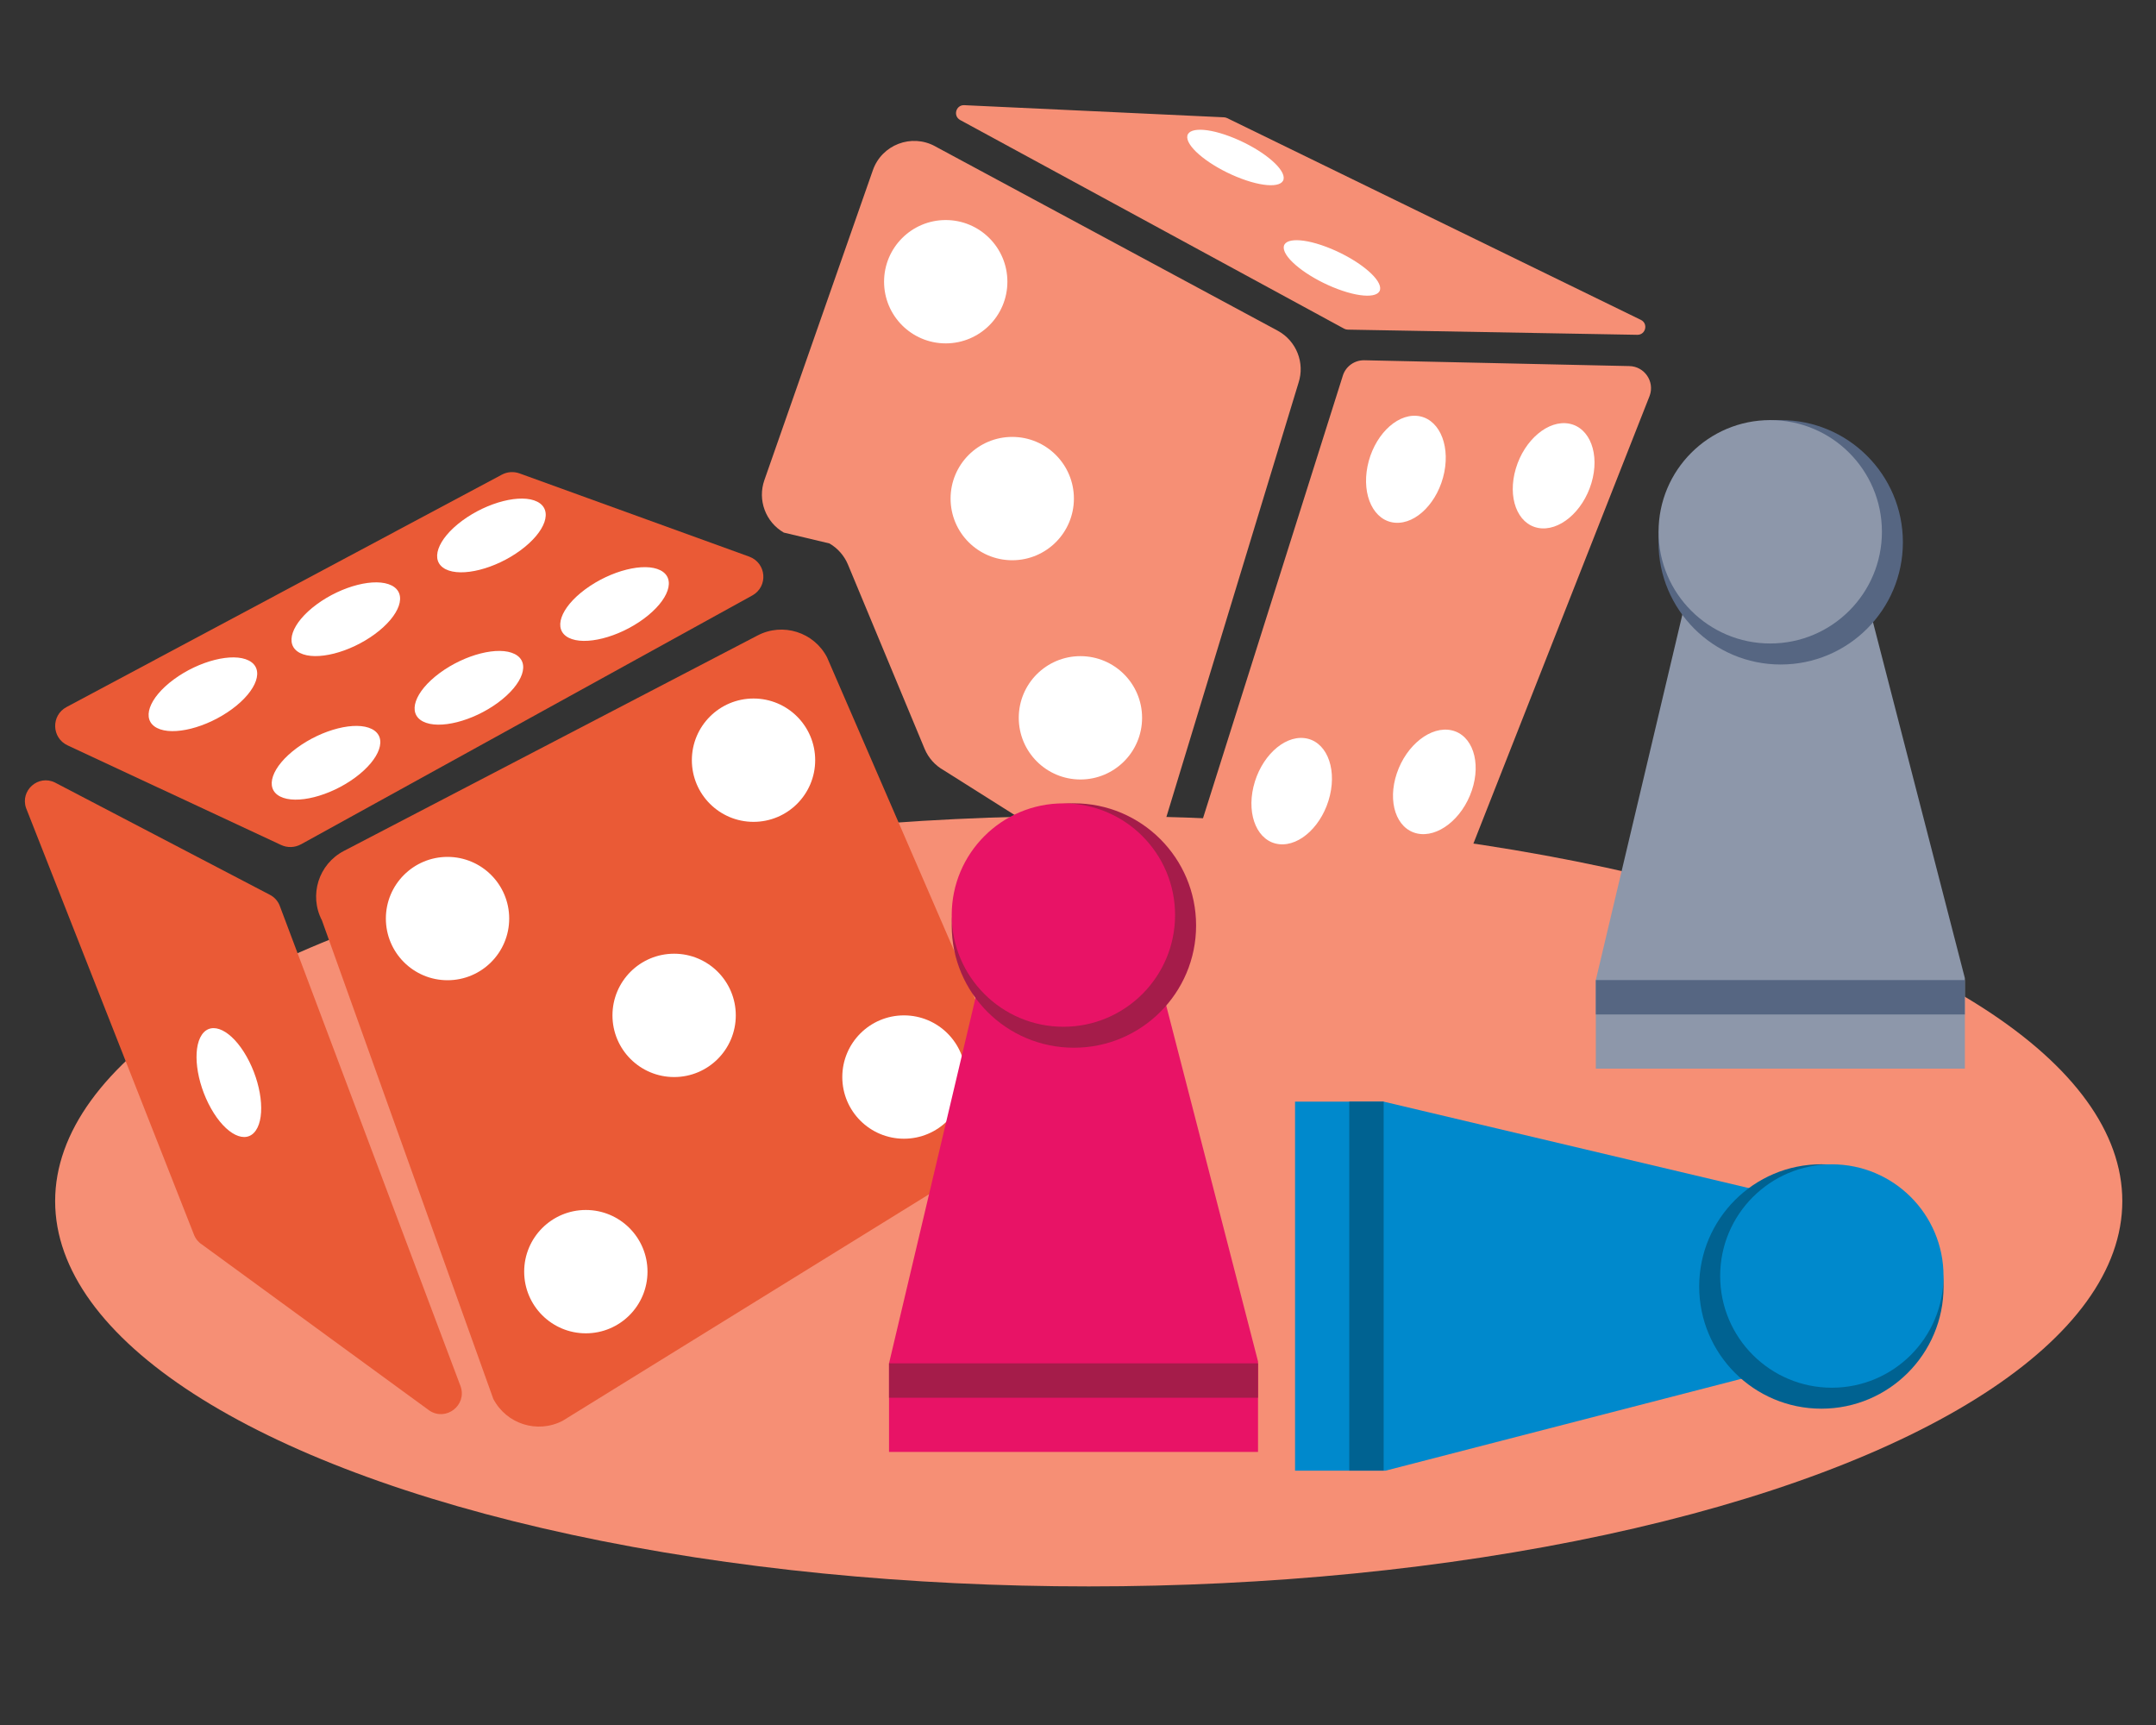 <?xml version="1.0" encoding="UTF-8"?>
<svg id="margin" xmlns="http://www.w3.org/2000/svg" width="400" height="320" viewBox="0 0 400 320">
  <rect x="0" y="0" width="400" height="320" fill="#333333" stroke="none"/>
  <defs>
    <style>
      .cls-1 {
        fill: #006291;
      }

      .cls-1, .cls-2, .cls-3, .cls-4, .cls-5, .cls-6, .cls-7, .cls-8, .cls-9 {
        stroke-width: 0px;
      }

      .cls-2 {
        fill: #ea5a36;
      }

      .cls-3 {
        fill: #a51c4a;
      }

      .cls-4 {
        fill: #8d97aa;
      }

      .cls-5 {
        fill: #566682;
      }

      .cls-6 {
        fill: #e81366;
      }

      .cls-7 {
        fill: #fff;
      }

      .cls-8 {
        fill: #0089cc;
      }

      .cls-9 {
        fill: #f68f75;
      }
    </style>
  </defs>
  <ellipse class="cls-9" cx="201.99" cy="222.82" rx="191.76" ry="71.47"/>
  <g>
    <g>
      <path class="cls-2" d="M183.87,214.43l-79.47,49.13c-4.68,2.44-10.44.62-12.88-4.06l-31.79-88.76c-2.44-4.68-.62-10.44,4.06-12.88l76.77-39.98c4.68-2.44,10.44-.62,12.88,4.06l34.49,79.61c2.44,4.68.62,10.44-4.06,12.88Z"/>
      <circle class="cls-7" cx="83.03" cy="170.4" r="11.44"/>
      <circle class="cls-7" cx="125.07" cy="188.36" r="11.44"/>
      <circle class="cls-7" cx="139.8" cy="141.02" r="11.44"/>
      <circle class="cls-7" cx="108.69" cy="235.9" r="11.44"/>
      <circle class="cls-7" cx="167.71" cy="199.8" r="11.44"/>
    </g>
    <path class="cls-2" d="M10.19,145.16l39.8,20.79c.93.45,1.64,1.26,1.97,2.24l33.51,89.03c1.17,3.48-2.72,6.48-5.79,4.46l-42.22-30.82c-.72-.47-1.26-1.17-1.54-1.99L4.83,149.88c-1.11-3.26,2.27-6.23,5.36-4.72Z"/>
    <path class="cls-7" d="M45.76,196.01c2.77,4.9,3.53,11.03,1.71,13.69-1.82,2.66-5.55.84-8.31-4.06-2.77-4.9-3.53-11.03-1.71-13.69s5.55-.84,8.31,4.06Z"/>
    <g>
      <path class="cls-2" d="M55.84,156.63l83.72-46.16c3.01-1.66,2.66-6.05-.58-7.22l-42.59-15.43c-1.08-.39-2.28-.31-3.3.24L12.35,131.16c-2.91,1.55-2.79,5.72.19,7.11l39.61,18.48c1.18.55,2.55.5,3.68-.12Z"/>
      <path class="cls-7" d="M69.56,117.62c-4.7,3.46-10.93,5.03-13.91,3.51s-1.59-5.55,3.1-9.01c4.7-3.46,10.93-5.03,13.91-3.51,2.98,1.52,1.59,5.55-3.1,9.01Z"/>
      <path class="cls-7" d="M96.58,102.08c-4.7,3.46-10.93,5.03-13.91,3.51-2.98-1.52-1.59-5.55,3.1-9.01,4.7-3.46,10.93-5.03,13.91-3.51s1.59,5.55-3.1,9.01Z"/>
      <path class="cls-7" d="M43.05,131.54c-4.7,3.46-10.93,5.03-13.91,3.51s-1.59-5.55,3.1-9.01c4.7-3.46,10.93-5.03,13.91-3.51,2.98,1.52,1.59,5.55-3.1,9.01Z"/>
      <path class="cls-7" d="M92.4,130.34c-4.7,3.46-10.93,5.03-13.91,3.51s-1.59-5.55,3.1-9.01c4.7-3.46,10.93-5.03,13.91-3.51,2.98,1.52,1.59,5.55-3.1,9.01Z"/>
      <path class="cls-7" d="M119.42,114.8c-4.7,3.46-10.93,5.03-13.91,3.51-2.98-1.52-1.59-5.55,3.1-9.01,4.7-3.46,10.93-5.03,13.91-3.51s1.59,5.55-3.1,9.01Z"/>
      <path class="cls-7" d="M65.89,144.25c-4.7,3.46-10.93,5.03-13.91,3.51s-1.59-5.55,3.1-9.01c4.7-3.46,10.93-5.03,13.91-3.51,2.98,1.52,1.59,5.55-3.1,9.01Z"/>
    </g>
    <path class="cls-9" d="M173.49,27.14l63.6,34.23c3.43,1.88,5.04,5.94,3.82,9.65l-25.91,85.13c-1.59,4.86-7.23,7.06-11.69,4.55l-28.25-17.83c-1.58-.89-2.82-2.28-3.52-3.96l-14.22-34.18c-.69-1.65-1.9-3.03-3.44-3.92l-8.46-2.01c-3.38-1.95-4.9-6.03-3.61-9.72l20.13-57.5c1.65-4.73,7.16-6.85,11.56-4.44Z"/>
    <circle class="cls-7" cx="200.45" cy="133.16" r="11.44"/>
    <circle class="cls-7" cx="187.8" cy="92.49" r="11.44"/>
    <circle class="cls-7" cx="175.46" cy="52.26" r="11.44"/>
    <path class="cls-9" d="M178.13,22.26l71.24,38.71c.22.12.46.18.71.18l53.71.96c1.55,0,2.03-2.09.64-2.77l-76.76-37.43c-.19-.09-.39-.14-.59-.15l-48.2-2.25c-1.53-.05-2.1,1.99-.76,2.74Z"/>
    <path class="cls-7" d="M220.33,25.89c-.6-2.17,2.9-2.44,7.8-.6,4.91,1.84,9.37,5.08,9.97,7.25.6,2.17-2.9,2.44-7.8.6-4.91-1.84-9.37-5.08-9.97-7.25Z"/>
    <path class="cls-7" d="M238.23,46.38c-.6-2.17,2.9-2.44,7.8-.6s9.37,5.08,9.97,7.25c.6,2.17-2.9,2.44-7.8.6-4.91-1.84-9.37-5.08-9.97-7.25Z"/>
    <path class="cls-9" d="M249.14,69.67l-28.67,90.73c-.92,2.82,1.38,5.65,4.34,5.33l44.75-5.57c1.55-.17,2.87-1.2,3.4-2.66l33.1-84.08c.97-2.65-.97-5.47-3.79-5.51l-49.18-1.08c-1.79-.02-3.4,1.12-3.95,2.83Z"/>
    <path class="cls-7" d="M267.96,87.6c-1.1,5.47-5.17,9.67-9.11,9.37s-6.23-4.99-5.14-10.46c1.1-5.47,5.17-9.67,9.11-9.37,3.93.3,6.23,4.99,5.14,10.46Z"/>
    <path class="cls-7" d="M295.26,89.6c-1.59,5.34-6.02,9.07-9.9,8.33-3.87-.74-5.72-5.67-4.13-11.01,1.59-5.34,6.02-9.07,9.9-8.33,3.87.74,5.72,5.67,4.13,11.01Z"/>
    <path class="cls-7" d="M246.74,147.56c-1.29,5.43-5.51,9.48-9.43,9.04-3.92-.44-6.05-5.2-4.76-10.64,1.29-5.43,5.51-9.48,9.43-9.04,3.92.44,6.05,5.2,4.76,10.64Z"/>
    <path class="cls-7" d="M273.07,146.63c-1.78,5.28-6.34,8.85-10.18,7.98-3.85-.88-5.52-5.87-3.74-11.15,1.78-5.28,6.34-8.85,10.18-7.98s5.52,5.87,3.74,11.15Z"/>
  </g>
  <g>
    <polygon class="cls-6" points="182.32 179.48 164.94 252.91 164.94 269.34 233.4 269.34 233.4 252.56 213.54 175.58 182.32 179.48"/>
    <circle class="cls-3" cx="199.24" cy="171.69" r="22.67"/>
    <circle class="cls-6" cx="197.29" cy="169.75" r="20.72"/>
    <rect class="cls-3" x="164.94" y="252.91" width="68.46" height="6.38"/>
  </g>
  <g>
    <polygon class="cls-4" points="313.46 108.38 296.07 181.81 296.07 198.24 364.54 198.24 364.54 181.46 344.67 104.48 313.46 108.38"/>
    <circle class="cls-5" cx="330.37" cy="100.6" r="22.67"/>
    <circle class="cls-4" cx="328.43" cy="98.65" r="20.72"/>
    <rect class="cls-5" x="296.07" y="181.81" width="68.46" height="6.38"/>
  </g>
  <g>
    <polygon class="cls-8" points="330.13 221.74 256.7 204.36 240.27 204.36 240.27 272.82 257.06 272.82 334.03 252.95 330.13 221.74"/>
    <circle class="cls-1" cx="337.92" cy="238.65" r="22.67"/>
    <circle class="cls-8" cx="339.86" cy="236.71" r="20.72"/>
    <rect class="cls-1" x="219.28" y="235.39" width="68.46" height="6.38" transform="translate(492.1 -14.93) rotate(90)"/>
  </g>
</svg>